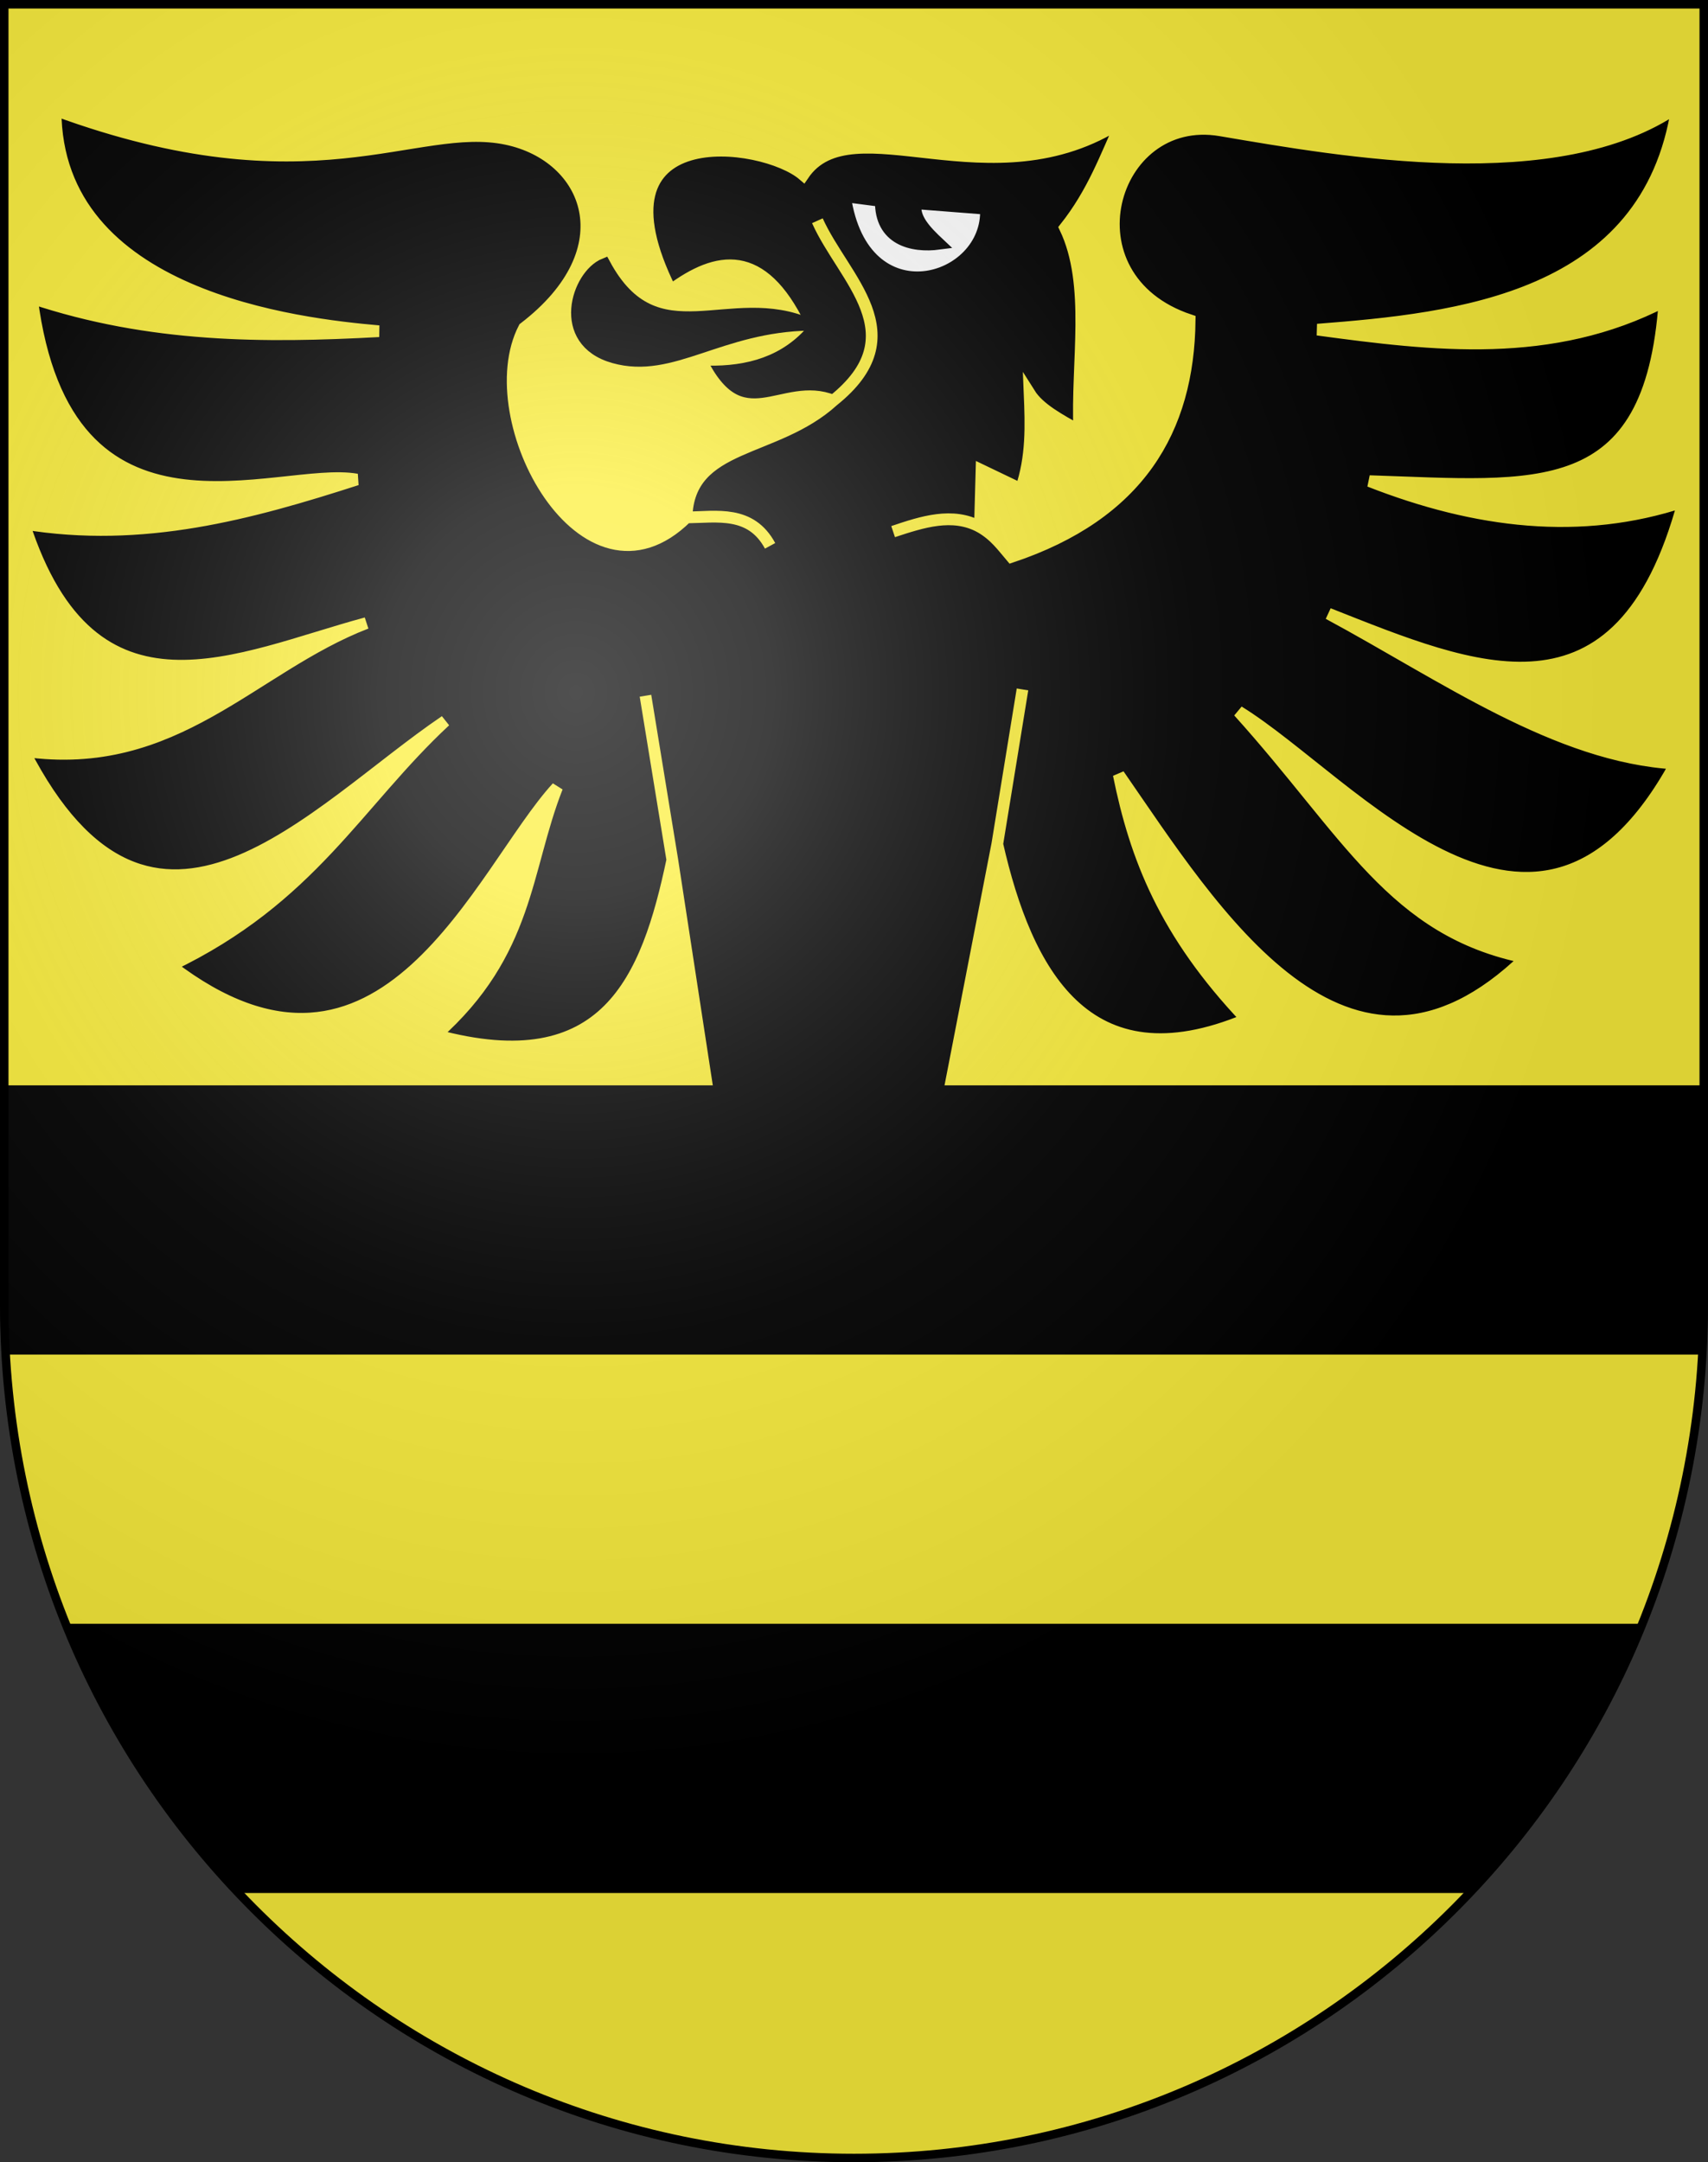 <?xml version="1.0" encoding="UTF-8" standalone="no"?>
<svg
   xmlns:dc="http://purl.org/dc/elements/1.1/"
   xmlns:cc="http://web.resource.org/cc/"
   xmlns:rdf="http://www.w3.org/1999/02/22-rdf-syntax-ns#"
   xmlns:svg="http://www.w3.org/2000/svg"
   xmlns="http://www.w3.org/2000/svg"
   xmlns:xlink="http://www.w3.org/1999/xlink"
   xmlns:sodipodi="http://sodipodi.sourceforge.net/DTD/sodipodi-0.dtd"
   xmlns:inkscape="http://www.inkscape.org/namespaces/inkscape"
   height="763"
   width="603"
   version="1.0"
   id="svg20"
   sodipodi:version="0.32"
   inkscape:version="0.45.1"
   sodipodi:docname="Ballmoos-coat of arms.svg"
   sodipodi:docbase="C:\Users\Camilo\Documents\Escudos de Suiza"
   inkscape:output_extension="org.inkscape.output.svg.inkscape">
  <rect width="100%" height="100%" fill="#333333" stroke="none"/>
  <defs
     id="defs29">
    <linearGradient
       id="linearGradient2893">
      <stop
         style="stop-color:#ffffff;stop-opacity:0.314;"
         offset="0"
         id="stop2895" />
      <stop
         id="stop2897"
         offset="0.19"
         style="stop-color:#ffffff;stop-opacity:0.251;" />
      <stop
         style="stop-color:#6b6b6b;stop-opacity:0.125;"
         offset="0.6"
         id="stop2901" />
      <stop
         style="stop-color:#000000;stop-opacity:0.125;"
         offset="1"
         id="stop2899" />
    </linearGradient>
    <radialGradient
       inkscape:collect="always"
       xlink:href="#linearGradient2893"
       id="radialGradient3236"
       gradientUnits="userSpaceOnUse"
       gradientTransform="matrix(1.215,1.531577e-24,1.464684e-23,1.267,-839.192,-490.489)"
       cx="858.042"
       cy="579.933"
       fx="858.042"
       fy="579.933"
       r="300" />
  </defs>
  <sodipodi:namedview
     inkscape:window-height="720"
     inkscape:window-width="1280"
     inkscape:pageshadow="2"
     inkscape:pageopacity="0.0"
     guidetolerance="10.0"
     gridtolerance="10.0"
     objecttolerance="10.0"
     borderopacity="1.0"
     bordercolor="#666666"
     pagecolor="#ffffff"
     id="base"
     inkscape:zoom="0.66268213"
     inkscape:cx="686.70931"
     inkscape:cy="391.82512"
     inkscape:window-x="-8"
     inkscape:window-y="-8"
     inkscape:current-layer="layer2"
     showgrid="true"
     showguides="false" />
  <desc
     id="desc22">Coat of Arms of Canton of Freiburg (Fribourg)</desc>
  <g
     inkscape:groupmode="layer"
     id="layer1"
     inkscape:label="Fond écu"
     style="display:inline"
     sodipodi:insensitive="true">
    <path
       id="path1899"
       d="M 1.5,1.5 L 1.5,460.368 C 1.5,626.678 135.815,761.5 301.5,761.5 C 467.185,761.5 601.5,626.678 601.5,460.368 L 601.5,1.5 L 1.5,1.5 z "
       style="fill:#fcef3c;fill-opacity:1" />
  </g>
  <g
     inkscape:groupmode="layer"
     id="layer2"
     inkscape:label="Meubles"
     style="display:inline"
     sodipodi:insensitive="true">
    <g
       id="g7112"
       transform="matrix(4.121,0,0,4.121,-2524.272,-2333.005)">
      <path
         sodipodi:nodetypes="ccccccccccccccsccccccccccccccccccccccsccccccccccccccccc"
         id="path2259"
         d="M 697.976,638.406 L 700.135,625.16 L 697.976,638.406 C 700.457,649.283 705.582,659.171 719.324,653.406 C 712.303,646.017 709.805,639.504 708.381,632.459 C 716.41,644.041 727.925,662.975 743.242,648.135 C 731.869,645.854 728.028,637.449 718.647,627.053 C 728.373,633.041 744.271,653.121 756.082,631.512 C 745.908,630.934 736.19,623.97 726.353,618.676 C 738.767,623.57 751.366,629.118 756.758,609.082 C 747.988,611.987 738.996,610.903 729.865,607.324 C 744.218,607.788 753.929,609.304 755.135,591.918 C 745.458,596.911 735.436,595.711 725.406,594.353 C 737.314,593.427 753.715,591.775 756.217,575.295 C 745.992,582.354 727.59,579.07 717.094,577.288 C 707.663,575.687 703.594,589.923 714.459,593.541 C 714.354,602.957 710.1,610.159 699.188,613.812 C 698.419,612.911 697.771,611.971 696.488,611.242 C 694.137,609.981 691.576,610.818 689.053,611.647 C 691.531,610.812 694.145,609.956 696.488,611.242 L 696.623,606.381 L 700,608 C 700.946,605.275 700.857,602.551 700.744,599.826 C 701.561,601.124 703.308,602.051 705,603 C 704.737,597.145 706.124,590.529 703.783,585.633 C 706.192,582.593 707.257,579.553 708.652,576.512 C 697.505,583.805 685.528,574.945 681.353,581.106 C 677.905,578.152 662.626,576.182 670,590.976 C 673.988,588.025 677.806,587.359 681.078,594.082 C 678.849,596.447 675.873,597.069 672.565,596.918 C 676.074,604.052 679.554,598.663 683.918,600.435 C 691.001,594.761 684.824,590.035 682.565,585.029 C 684.79,590.025 691.006,594.767 683.918,600.435 C 678.936,604.98 671.54,603.958 671.353,610.435 C 673.948,610.391 676.853,609.801 678.512,612.865 C 676.861,609.819 673.98,610.402 671.353,610.435 C 662.608,619.051 653.396,602.012 657.435,594.217 C 666.274,587.453 662.975,579.499 655.93,578.025 C 648.105,576.387 639.233,583.618 617.299,575.565 C 617.333,591.588 638.214,593.892 645,594.488 C 635.224,595.017 625.402,595.034 615.27,591.647 C 618.181,614.651 636.386,605.981 643.106,607.188 C 633.99,610.124 624.779,612.649 614.599,610.971 C 620.442,629.064 632.995,622.421 643.918,619.483 C 634.197,623.223 627.608,632.289 614.594,630.43 C 625.6,651.886 639.395,635.51 650.676,627.865 C 643.091,634.919 639.222,643.036 627.16,648.812 C 645.408,662.814 653.705,640.689 660.27,633.541 C 657.483,640.613 657.851,647.686 649.865,654.758 C 664.465,658.722 667.973,650.009 670.135,639.758 L 667.836,625.701 L 670.135,639.758 L 673.242,659.997 L 693.783,659.997 L 697.976,638.406 z "
         style="fill:#000000;fill-opacity:1;fill-rule:evenodd;stroke:#fcef3c;stroke-width:1px;stroke-linecap:butt;stroke-linejoin:miter;stroke-opacity:1" />
      <path
         sodipodi:nodetypes="cccccc"
         id="path3232"
         d="M 684.933,582.934 L 688,583.333 C 687.941,586.651 690.675,587.31 693,587 C 691.834,585.907 690.768,584.801 691,583.533 L 697,584 C 697.313,590.355 686.488,593.589 684.933,582.934 z "
         style="fill:#ffffff;fill-rule:evenodd;stroke:#000000;stroke-width:1px;stroke-linecap:butt;stroke-linejoin:miter;stroke-opacity:1" />
      <path
         sodipodi:nodetypes="ccsc"
         id="path4203"
         d="M 681.934,593.933 C 675.029,590.854 668.782,596.988 664.333,588.733 C 661.975,589.682 660.146,595.333 665.133,596.733 C 670.144,598.14 674.156,594.062 681.934,593.933 z "
         style="fill:#000000;fill-opacity:1;fill-rule:evenodd;stroke:#000000;stroke-width:1px;stroke-linecap:butt;stroke-linejoin:miter;stroke-opacity:1" />
    </g>
    <path
       style="fill:#000000;fill-opacity:1;fill-rule:evenodd;stroke:#000000;stroke-width:2.749;stroke-miterlimit:4;stroke-dasharray:none;stroke-opacity:1"
       d="M 23.75,574.375 C 37.778,608.773 57.97,639.978 82.938,666.625 L 520.062,666.625 C 545.03,639.978 565.222,608.773 579.25,574.375 L 23.75,574.375 z "
       id="rect7117" />
    <path
       style="fill:#000000;fill-opacity:1;fill-rule:evenodd;stroke:#000000;stroke-width:2.749;stroke-miterlimit:4;stroke-dasharray:none;stroke-opacity:1"
       d="M 1.5,384.375 L 1.5,460.375 C 1.5,465.827 1.652,471.244 1.938,476.625 L 601.062,476.625 C 601.348,471.244 601.5,465.827 601.5,460.375 L 601.5,384.375 L 1.5,384.375 z "
       id="rect7119" />
  </g>
  <g
     inkscape:groupmode="layer"
     id="layer3"
     inkscape:label="Reflet final"
     style="display:inline"
     sodipodi:insensitive="true">
    <path
       style="fill:url(#radialGradient3236);fill-opacity:1"
       d="M 1.5,1.5 L 1.5,460.368 C 1.5,626.679 135.815,761.5 301.5,761.5 C 467.185,761.5 601.5,626.679 601.5,460.368 L 601.5,1.5 L 1.5,1.5 z "
       id="path2346" />
  </g>
  <g
     inkscape:groupmode="layer"
     id="layer4"
     inkscape:label="Contour final"
     style="display:inline"
     sodipodi:insensitive="true">
    <path
       style="fill:none;fill-opacity:1;stroke:#000000;stroke-width:3;stroke-miterlimit:4;stroke-dasharray:none;stroke-opacity:1"
       d="M 1.5,1.5 L 1.5,460.368 C 1.5,626.679 135.815,761.5 301.5,761.5 C 467.185,761.5 601.5,626.679 601.5,460.368 L 601.5,1.5 L 1.5,1.5 z "
       id="path3239" />
  </g>
</svg>
